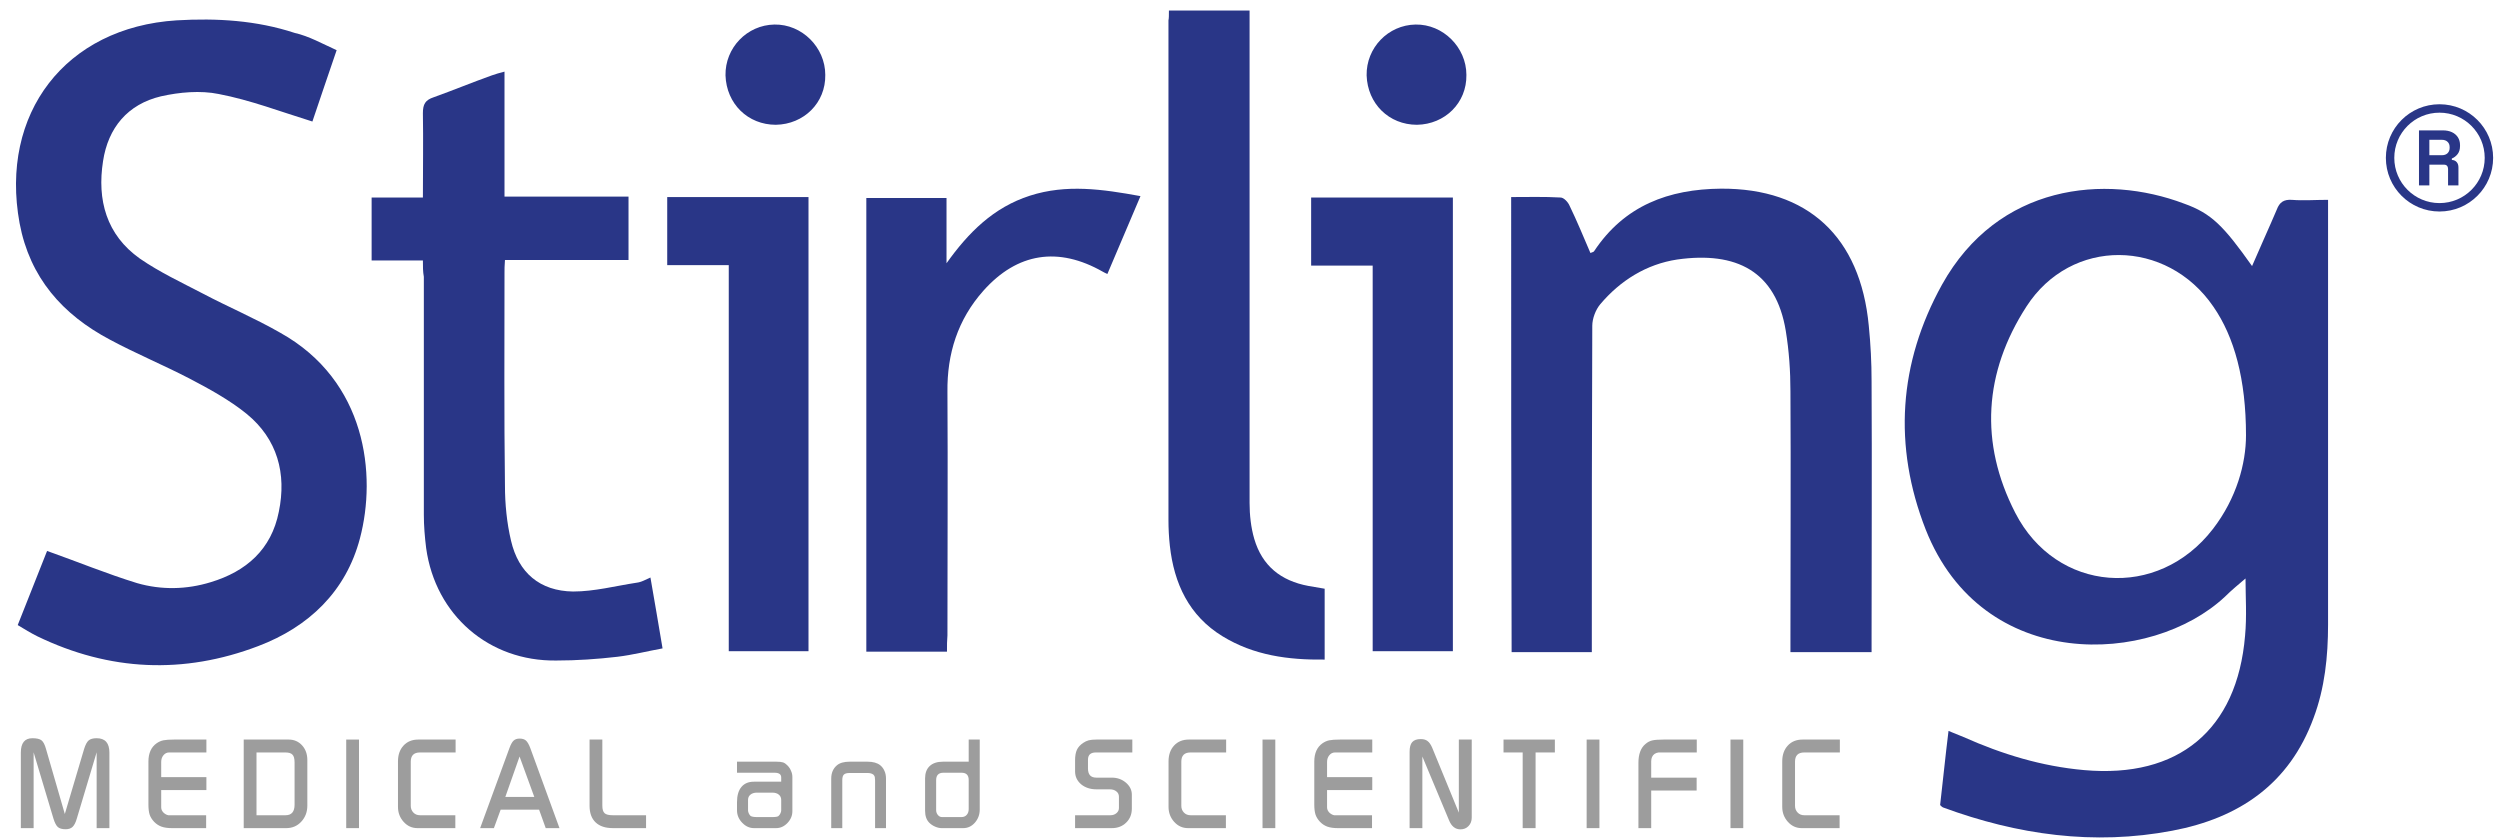 <svg xmlns="http://www.w3.org/2000/svg" width="125" height="42" viewBox="0 0 125 42" fill="none"><path d="M112.603 13.303C113.022 12.324 113.442 11.415 113.838 10.482C113.978 10.109 114.188 9.969 114.584 9.992C115.167 10.039 115.75 9.992 116.403 9.992C116.403 10.272 116.403 10.482 116.403 10.715C116.403 17.546 116.403 24.377 116.403 31.231C116.403 32.816 116.24 34.401 115.68 35.893C114.468 39.204 111.95 40.906 108.616 41.535C104.7 42.281 100.876 41.745 97.146 40.37C97.099 40.346 97.076 40.323 97.006 40.253C97.146 39.064 97.263 37.852 97.426 36.546C97.706 36.663 97.939 36.756 98.172 36.849C100.107 37.712 102.088 38.318 104.21 38.505C108.919 38.924 111.857 36.5 112.253 31.79C112.346 30.811 112.276 29.832 112.276 28.923C111.95 29.203 111.577 29.506 111.251 29.832C107.567 33.282 99.128 33.679 96.284 26.475C94.651 22.302 94.931 18.152 97.099 14.235C99.897 9.2 105.259 8.687 109.199 10.179C110.574 10.668 111.181 11.298 112.603 13.303ZM112.3 21.766C112.3 18.968 111.717 16.846 110.668 15.331C108.336 11.927 103.557 11.857 101.319 15.331C99.198 18.618 98.965 22.139 100.76 25.636C102.811 29.645 107.893 30.018 110.644 26.452C111.833 24.913 112.3 23.164 112.3 21.766Z" fill="#293687"></path><path d="M16.832 2.509C16.366 3.861 15.969 5.05 15.62 6.076C14.034 5.586 12.519 5.003 10.934 4.7C10.024 4.514 8.975 4.607 8.043 4.817C6.388 5.213 5.408 6.379 5.152 8.058C4.849 9.993 5.315 11.741 6.994 12.93C7.973 13.606 9.069 14.119 10.141 14.678C11.423 15.354 12.752 15.914 14.011 16.637C18.324 19.038 18.837 23.747 17.997 26.918C17.298 29.576 15.433 31.347 12.915 32.303C9.185 33.725 5.478 33.562 1.865 31.814C1.538 31.651 1.235 31.464 0.886 31.254C1.398 29.949 1.911 28.666 2.354 27.547C3.87 28.084 5.338 28.69 6.854 29.156C8.066 29.506 9.325 29.482 10.537 29.109C12.309 28.573 13.568 27.477 13.941 25.589C14.337 23.677 13.871 21.952 12.332 20.693C11.47 19.994 10.444 19.434 9.465 18.922C8.159 18.245 6.807 17.686 5.502 16.986C3.124 15.728 1.492 13.886 0.979 11.158C-0.024 5.68 3.264 1.367 8.835 1.017C10.84 0.9 12.822 1.017 14.734 1.646C15.456 1.81 16.109 2.183 16.832 2.509Z" fill="#293687"></path><path d="M75.558 9.853C76.397 9.853 77.213 9.829 78.029 9.876C78.192 9.876 78.402 10.109 78.472 10.272C78.845 11.041 79.171 11.834 79.521 12.65C79.614 12.604 79.684 12.604 79.707 12.557C81.223 10.272 83.438 9.456 86.049 9.433C90.385 9.41 93.019 11.834 93.439 16.287C93.532 17.22 93.579 18.129 93.579 19.061C93.602 23.328 93.579 27.571 93.579 31.837C93.579 32.07 93.579 32.327 93.579 32.606C92.203 32.606 90.898 32.606 89.522 32.606C89.522 32.35 89.522 32.093 89.522 31.86C89.522 27.757 89.546 23.654 89.522 19.574C89.522 18.548 89.452 17.546 89.289 16.543C88.799 13.559 86.818 12.557 83.857 12.976C82.319 13.21 81.013 14.026 80.01 15.215C79.777 15.494 79.614 15.937 79.614 16.287C79.591 21.462 79.591 26.661 79.591 31.837C79.591 32.07 79.591 32.327 79.591 32.606C78.215 32.606 76.91 32.606 75.581 32.606C75.558 25.029 75.558 17.499 75.558 9.853Z" fill="#293687"></path><path d="M21.145 13.023C20.236 13.023 19.42 13.023 18.581 13.023C18.581 11.974 18.581 10.972 18.581 9.876C19.42 9.876 20.259 9.876 21.145 9.876C21.145 8.407 21.168 7.032 21.145 5.656C21.145 5.213 21.262 5.003 21.681 4.864C22.66 4.514 23.616 4.117 24.595 3.768C24.782 3.698 24.968 3.651 25.225 3.581C25.225 5.703 25.225 7.731 25.225 9.829C27.3 9.829 29.351 9.829 31.426 9.829C31.426 10.925 31.426 11.927 31.426 13C29.375 13 27.346 13 25.248 13C25.225 13.28 25.225 13.466 25.225 13.676C25.225 17.22 25.201 20.74 25.248 24.283C25.248 25.193 25.341 26.148 25.551 27.034C25.924 28.643 26.997 29.552 28.652 29.576C29.724 29.576 30.773 29.296 31.846 29.133C32.056 29.109 32.265 28.993 32.522 28.876C32.732 30.065 32.918 31.184 33.128 32.42C32.359 32.56 31.636 32.746 30.867 32.839C29.864 32.956 28.838 33.026 27.813 33.026C24.456 33.072 21.774 30.765 21.308 27.407C21.238 26.848 21.192 26.288 21.192 25.729C21.192 21.766 21.192 17.802 21.192 13.839C21.145 13.583 21.145 13.35 21.145 13.023Z" fill="#293687"></path><path d="M58.446 0.527C59.822 0.527 61.104 0.527 62.479 0.527C62.479 0.807 62.479 1.064 62.479 1.32C62.479 9.27 62.479 17.196 62.479 25.146C62.479 25.752 62.549 26.382 62.712 26.941C63.109 28.293 64.041 29.039 65.417 29.296C65.673 29.343 65.953 29.389 66.233 29.436C66.233 30.601 66.233 31.767 66.233 32.979C64.414 33.003 62.689 32.77 61.127 31.814C59.449 30.788 58.703 29.179 58.493 27.291C58.446 26.871 58.423 26.428 58.423 26.009C58.423 17.686 58.423 9.363 58.423 1.017C58.446 0.924 58.446 0.76 58.446 0.527Z" fill="#293687"></path><path d="M47.349 32.583C45.95 32.583 44.668 32.583 43.316 32.583C43.316 25.029 43.316 17.499 43.316 9.899C44.645 9.899 45.95 9.899 47.326 9.899C47.326 10.995 47.326 12.067 47.326 13.163C48.422 11.624 49.68 10.366 51.499 9.783C53.317 9.2 55.112 9.456 57.024 9.806C56.465 11.111 55.928 12.394 55.369 13.699C55.276 13.653 55.206 13.629 55.136 13.583C52.921 12.324 50.869 12.627 49.167 14.539C47.885 15.984 47.349 17.686 47.372 19.598C47.396 23.654 47.372 27.71 47.372 31.767C47.349 32.023 47.349 32.257 47.349 32.583Z" fill="#293687"></path><path d="M72.644 32.56C71.292 32.56 69.986 32.56 68.634 32.56C68.634 26.125 68.634 19.738 68.634 13.28C67.585 13.28 66.606 13.28 65.557 13.28C65.557 12.137 65.557 11.042 65.557 9.876C67.888 9.876 70.243 9.876 72.644 9.876C72.644 17.453 72.644 24.983 72.644 32.56Z" fill="#293687"></path><path d="M36.438 13.256C35.366 13.256 34.387 13.256 33.361 13.256C33.361 12.114 33.361 11.042 33.361 9.853C34.526 9.853 35.692 9.853 36.858 9.853C38.023 9.853 39.212 9.853 40.425 9.853C40.425 17.43 40.425 24.983 40.425 32.56C39.119 32.56 37.814 32.56 36.438 32.56C36.438 26.149 36.438 19.738 36.438 13.256Z" fill="#293687"></path><path d="M38.793 6.239C37.394 6.239 36.322 5.19 36.275 3.768C36.252 2.392 37.348 1.25 38.723 1.227C40.099 1.203 41.264 2.369 41.264 3.745C41.288 5.143 40.192 6.216 38.793 6.239Z" fill="#293687"></path><path d="M70.849 6.239C69.45 6.239 68.378 5.19 68.331 3.768C68.308 2.392 69.403 1.25 70.779 1.227C72.154 1.203 73.32 2.369 73.32 3.745C73.343 5.143 72.248 6.216 70.849 6.239Z" fill="#293687"></path><circle cx="121.975" cy="7.894" r="2.471" stroke="#293687" stroke-width="0.421"></circle><path d="M120.949 9.27V6.519H122.144C122.317 6.519 122.467 6.549 122.596 6.609C122.724 6.669 122.824 6.755 122.895 6.865C122.965 6.975 123.001 7.104 123.001 7.254V7.301C123.001 7.466 122.961 7.6 122.883 7.702C122.804 7.804 122.707 7.879 122.592 7.926V7.997C122.697 8.002 122.778 8.039 122.836 8.107C122.893 8.172 122.922 8.26 122.922 8.37V9.27H122.403V8.445C122.403 8.382 122.386 8.331 122.352 8.292C122.321 8.252 122.267 8.233 122.191 8.233H121.468V9.27H120.949ZM121.468 7.761H122.089C122.212 7.761 122.308 7.728 122.376 7.663C122.446 7.594 122.482 7.505 122.482 7.395V7.356C122.482 7.246 122.448 7.158 122.38 7.093C122.311 7.024 122.214 6.99 122.089 6.99H121.468V7.761Z" fill="#293687"></path><path d="M91.98 41.406H90.083C89.812 41.406 89.583 41.302 89.395 41.093C89.207 40.884 89.112 40.635 89.112 40.344V38.072C89.112 37.744 89.204 37.48 89.389 37.279C89.573 37.079 89.819 36.978 90.126 36.978H91.993V37.623H90.212C89.904 37.623 89.751 37.777 89.751 38.084V40.289C89.751 40.424 89.794 40.536 89.88 40.626C89.966 40.717 90.076 40.762 90.212 40.762H91.98V41.406Z" fill="#9D9D9D"></path><path d="M86.524 41.406V36.978H87.163V41.406H86.524Z" fill="#9D9D9D"></path><path d="M81.921 41.406V38.145C81.921 37.711 82.038 37.396 82.271 37.2C82.377 37.109 82.49 37.05 82.609 37.022C82.732 36.993 82.924 36.978 83.186 36.978H84.838V37.623H83.118H82.928C82.854 37.632 82.787 37.656 82.725 37.697C82.615 37.779 82.56 37.904 82.56 38.072V38.882H84.832V39.527H82.56V41.406H81.921Z" fill="#9D9D9D"></path><path d="M79.332 41.406V36.978H79.971V41.406H79.332Z" fill="#9D9D9D"></path><path d="M75.176 37.623V36.978H77.743V37.623H76.779V41.406H76.134V37.623H75.176Z" fill="#9D9D9D"></path><path d="M70.48 41.406V37.593C70.48 37.367 70.522 37.206 70.609 37.108C70.698 37.005 70.842 36.954 71.038 36.954C71.182 36.954 71.294 36.987 71.376 37.052C71.462 37.114 71.54 37.224 71.609 37.384L72.942 40.633V36.978H73.587V40.878C73.587 41.05 73.534 41.191 73.427 41.302C73.321 41.413 73.186 41.468 73.022 41.468C72.764 41.468 72.574 41.316 72.451 41.013L71.118 37.826V41.406H70.48Z" fill="#9D9D9D"></path><path d="M68.601 41.406H66.887C66.683 41.406 66.511 41.382 66.371 41.333C66.232 41.284 66.107 41.202 65.997 41.087C65.89 40.972 65.817 40.854 65.776 40.731C65.735 40.604 65.714 40.432 65.714 40.215V38.084C65.714 37.662 65.852 37.355 66.126 37.163C66.232 37.089 66.345 37.04 66.464 37.015C66.582 36.991 66.763 36.978 67.004 36.978H68.613V37.623H67.016H66.746C66.636 37.623 66.541 37.67 66.464 37.765C66.39 37.855 66.353 37.967 66.353 38.102V38.858H68.613V39.503H66.353V40.092V40.368C66.353 40.471 66.396 40.563 66.482 40.645C66.56 40.71 66.635 40.749 66.709 40.762H67.053H68.601V41.406Z" fill="#9D9D9D"></path><path d="M63.126 41.406V36.978H63.765V41.406H63.126Z" fill="#9D9D9D"></path><path d="M61.295 41.406H59.397C59.127 41.406 58.898 41.302 58.709 41.093C58.521 40.884 58.427 40.635 58.427 40.344V38.072C58.427 37.744 58.519 37.48 58.703 37.279C58.887 37.079 59.133 36.978 59.44 36.978H61.307V37.623H59.526C59.219 37.623 59.066 37.777 59.066 38.084V40.289C59.066 40.424 59.108 40.536 59.194 40.626C59.28 40.717 59.391 40.762 59.526 40.762H61.295V41.406Z" fill="#9D9D9D"></path><path d="M53.754 41.406V40.762H55.523C55.642 40.762 55.742 40.727 55.824 40.657C55.906 40.588 55.947 40.502 55.947 40.399V39.84C55.947 39.726 55.904 39.636 55.818 39.57C55.736 39.501 55.623 39.466 55.48 39.466H54.817C54.514 39.466 54.26 39.382 54.055 39.214C53.855 39.042 53.754 38.827 53.754 38.569V38.016C53.754 37.795 53.785 37.619 53.846 37.488C53.908 37.357 54.012 37.243 54.16 37.144C54.25 37.083 54.342 37.04 54.436 37.015C54.534 36.991 54.663 36.978 54.823 36.978H56.616V37.623H54.792C54.53 37.623 54.399 37.744 54.399 37.986V38.428C54.399 38.731 54.538 38.882 54.817 38.882H55.591C55.865 38.882 56.1 38.966 56.297 39.134C56.493 39.302 56.592 39.503 56.592 39.736V40.43C56.592 40.712 56.498 40.946 56.309 41.13C56.121 41.314 55.883 41.406 55.597 41.406H53.754Z" fill="#9D9D9D"></path><path d="M48.987 36.978V40.473C48.987 40.731 48.905 40.952 48.742 41.136C48.582 41.316 48.389 41.406 48.164 41.406H47.077C46.979 41.406 46.873 41.382 46.758 41.333C46.643 41.284 46.545 41.218 46.463 41.136C46.324 40.997 46.254 40.796 46.254 40.534V38.925C46.254 38.655 46.33 38.448 46.482 38.305C46.637 38.158 46.86 38.084 47.151 38.084H48.435V36.978H48.987ZM46.807 40.504C46.807 40.598 46.836 40.68 46.893 40.749C46.95 40.819 47.02 40.854 47.102 40.854H48.072C48.183 40.854 48.271 40.817 48.336 40.743C48.402 40.669 48.435 40.573 48.435 40.455V38.999C48.435 38.757 48.316 38.637 48.078 38.637H47.169C46.928 38.637 46.807 38.761 46.807 39.011V40.504Z" fill="#9D9D9D"></path><path d="M41.561 41.406V38.938C41.561 38.647 41.657 38.422 41.85 38.262C41.993 38.143 42.206 38.084 42.488 38.084H43.367C43.649 38.084 43.864 38.143 44.011 38.262C44.106 38.34 44.177 38.436 44.226 38.551C44.276 38.661 44.3 38.79 44.3 38.938V41.406H43.754V39.011L43.741 38.858C43.737 38.821 43.715 38.78 43.674 38.735C43.604 38.678 43.504 38.649 43.373 38.649H42.488C42.345 38.649 42.247 38.676 42.194 38.729C42.14 38.782 42.114 38.876 42.114 39.011V41.406H41.561Z" fill="#9D9D9D"></path><path d="M36.85 38.084H38.815C38.966 38.084 39.079 38.096 39.153 38.121C39.226 38.145 39.3 38.197 39.374 38.274C39.452 38.352 39.511 38.442 39.552 38.545C39.597 38.643 39.619 38.745 39.619 38.852V40.559C39.619 40.78 39.537 40.977 39.374 41.148C39.21 41.32 39.022 41.406 38.809 41.406H37.697C37.476 41.406 37.279 41.316 37.108 41.136C36.936 40.956 36.85 40.749 36.85 40.516V40.117C36.85 39.785 36.921 39.531 37.065 39.355C37.212 39.175 37.421 39.085 37.691 39.085H39.06V38.87C39.06 38.715 38.95 38.637 38.729 38.637H36.85V38.084ZM37.531 40.798C37.589 40.835 37.697 40.854 37.857 40.854H38.606C38.774 40.854 38.878 40.837 38.919 40.805C38.96 40.772 38.993 40.729 39.017 40.676C39.046 40.618 39.06 40.569 39.06 40.528V39.994C39.06 39.883 39.02 39.795 38.938 39.73C38.86 39.664 38.751 39.632 38.612 39.632H37.844C37.714 39.632 37.607 39.664 37.525 39.73C37.443 39.795 37.402 39.883 37.402 39.994V40.528C37.402 40.565 37.415 40.612 37.439 40.669C37.464 40.723 37.494 40.766 37.531 40.798Z" fill="#9D9D9D"></path><path d="M32.303 41.406H30.645C30.268 41.406 29.98 41.31 29.779 41.118C29.578 40.925 29.478 40.649 29.478 40.289V36.978H30.117V40.282C30.117 40.463 30.154 40.588 30.227 40.657C30.301 40.727 30.436 40.762 30.633 40.762H32.303V41.406Z" fill="#9D9D9D"></path><path d="M24.007 41.406L25.475 37.396C25.54 37.22 25.608 37.099 25.677 37.034C25.751 36.964 25.851 36.929 25.978 36.929C26.117 36.929 26.224 36.962 26.297 37.028C26.371 37.093 26.443 37.216 26.512 37.396L27.974 41.406H27.286L26.955 40.485H25.032L24.695 41.406H24.007ZM25.978 37.826L25.266 39.847H26.715L25.978 37.826Z" fill="#9D9D9D"></path><path d="M22.767 41.406H20.87C20.599 41.406 20.37 41.302 20.182 41.093C19.994 40.884 19.899 40.635 19.899 40.344V38.072C19.899 37.744 19.991 37.48 20.176 37.279C20.36 37.079 20.606 36.978 20.913 36.978H22.78V37.623H20.999C20.692 37.623 20.538 37.777 20.538 38.084V40.289C20.538 40.424 20.581 40.536 20.667 40.626C20.753 40.717 20.864 40.762 20.999 40.762H22.767V41.406Z" fill="#9D9D9D"></path><path d="M17.311 41.406V36.978H17.95V41.406H17.311Z" fill="#9D9D9D"></path><path d="M12.186 41.406V36.978H14.434C14.704 36.978 14.927 37.075 15.103 37.267C15.279 37.46 15.367 37.705 15.367 38.004V40.276C15.367 40.596 15.267 40.864 15.066 41.081C14.866 41.298 14.616 41.406 14.317 41.406H12.186ZM12.825 37.623V40.762H14.28C14.579 40.762 14.729 40.586 14.729 40.233V38.127C14.729 37.934 14.694 37.803 14.624 37.734C14.559 37.66 14.44 37.623 14.268 37.623H12.825Z" fill="#9D9D9D"></path><path d="M10.307 41.406H8.594C8.389 41.406 8.217 41.382 8.078 41.333C7.939 41.284 7.814 41.202 7.703 41.087C7.597 40.972 7.523 40.854 7.482 40.731C7.441 40.604 7.421 40.432 7.421 40.215V38.084C7.421 37.662 7.558 37.355 7.832 37.163C7.939 37.089 8.051 37.04 8.17 37.015C8.289 36.991 8.469 36.978 8.711 36.978H10.32V37.623H8.723H8.453C8.342 37.623 8.248 37.67 8.17 37.765C8.096 37.855 8.06 37.967 8.06 38.102V38.858H10.32V39.503H8.06V40.092V40.368C8.06 40.471 8.103 40.563 8.189 40.645C8.266 40.71 8.342 40.749 8.416 40.762H8.76H10.307V41.406Z" fill="#9D9D9D"></path><path d="M1.042 41.406V37.63C1.042 37.151 1.235 36.911 1.62 36.911C1.833 36.911 1.984 36.946 2.074 37.015C2.164 37.085 2.24 37.23 2.301 37.451L3.241 40.7L4.205 37.451C4.271 37.239 4.346 37.095 4.432 37.022C4.518 36.948 4.652 36.911 4.832 36.911C5.257 36.911 5.47 37.151 5.47 37.63V41.406H4.832V37.617L3.843 40.921C3.786 41.122 3.714 41.263 3.628 41.345C3.546 41.423 3.431 41.462 3.284 41.462C3.104 41.462 2.973 41.425 2.891 41.351C2.809 41.278 2.735 41.134 2.67 40.921L1.681 37.617V41.406H1.042Z" fill="#9D9D9D"></path></svg>